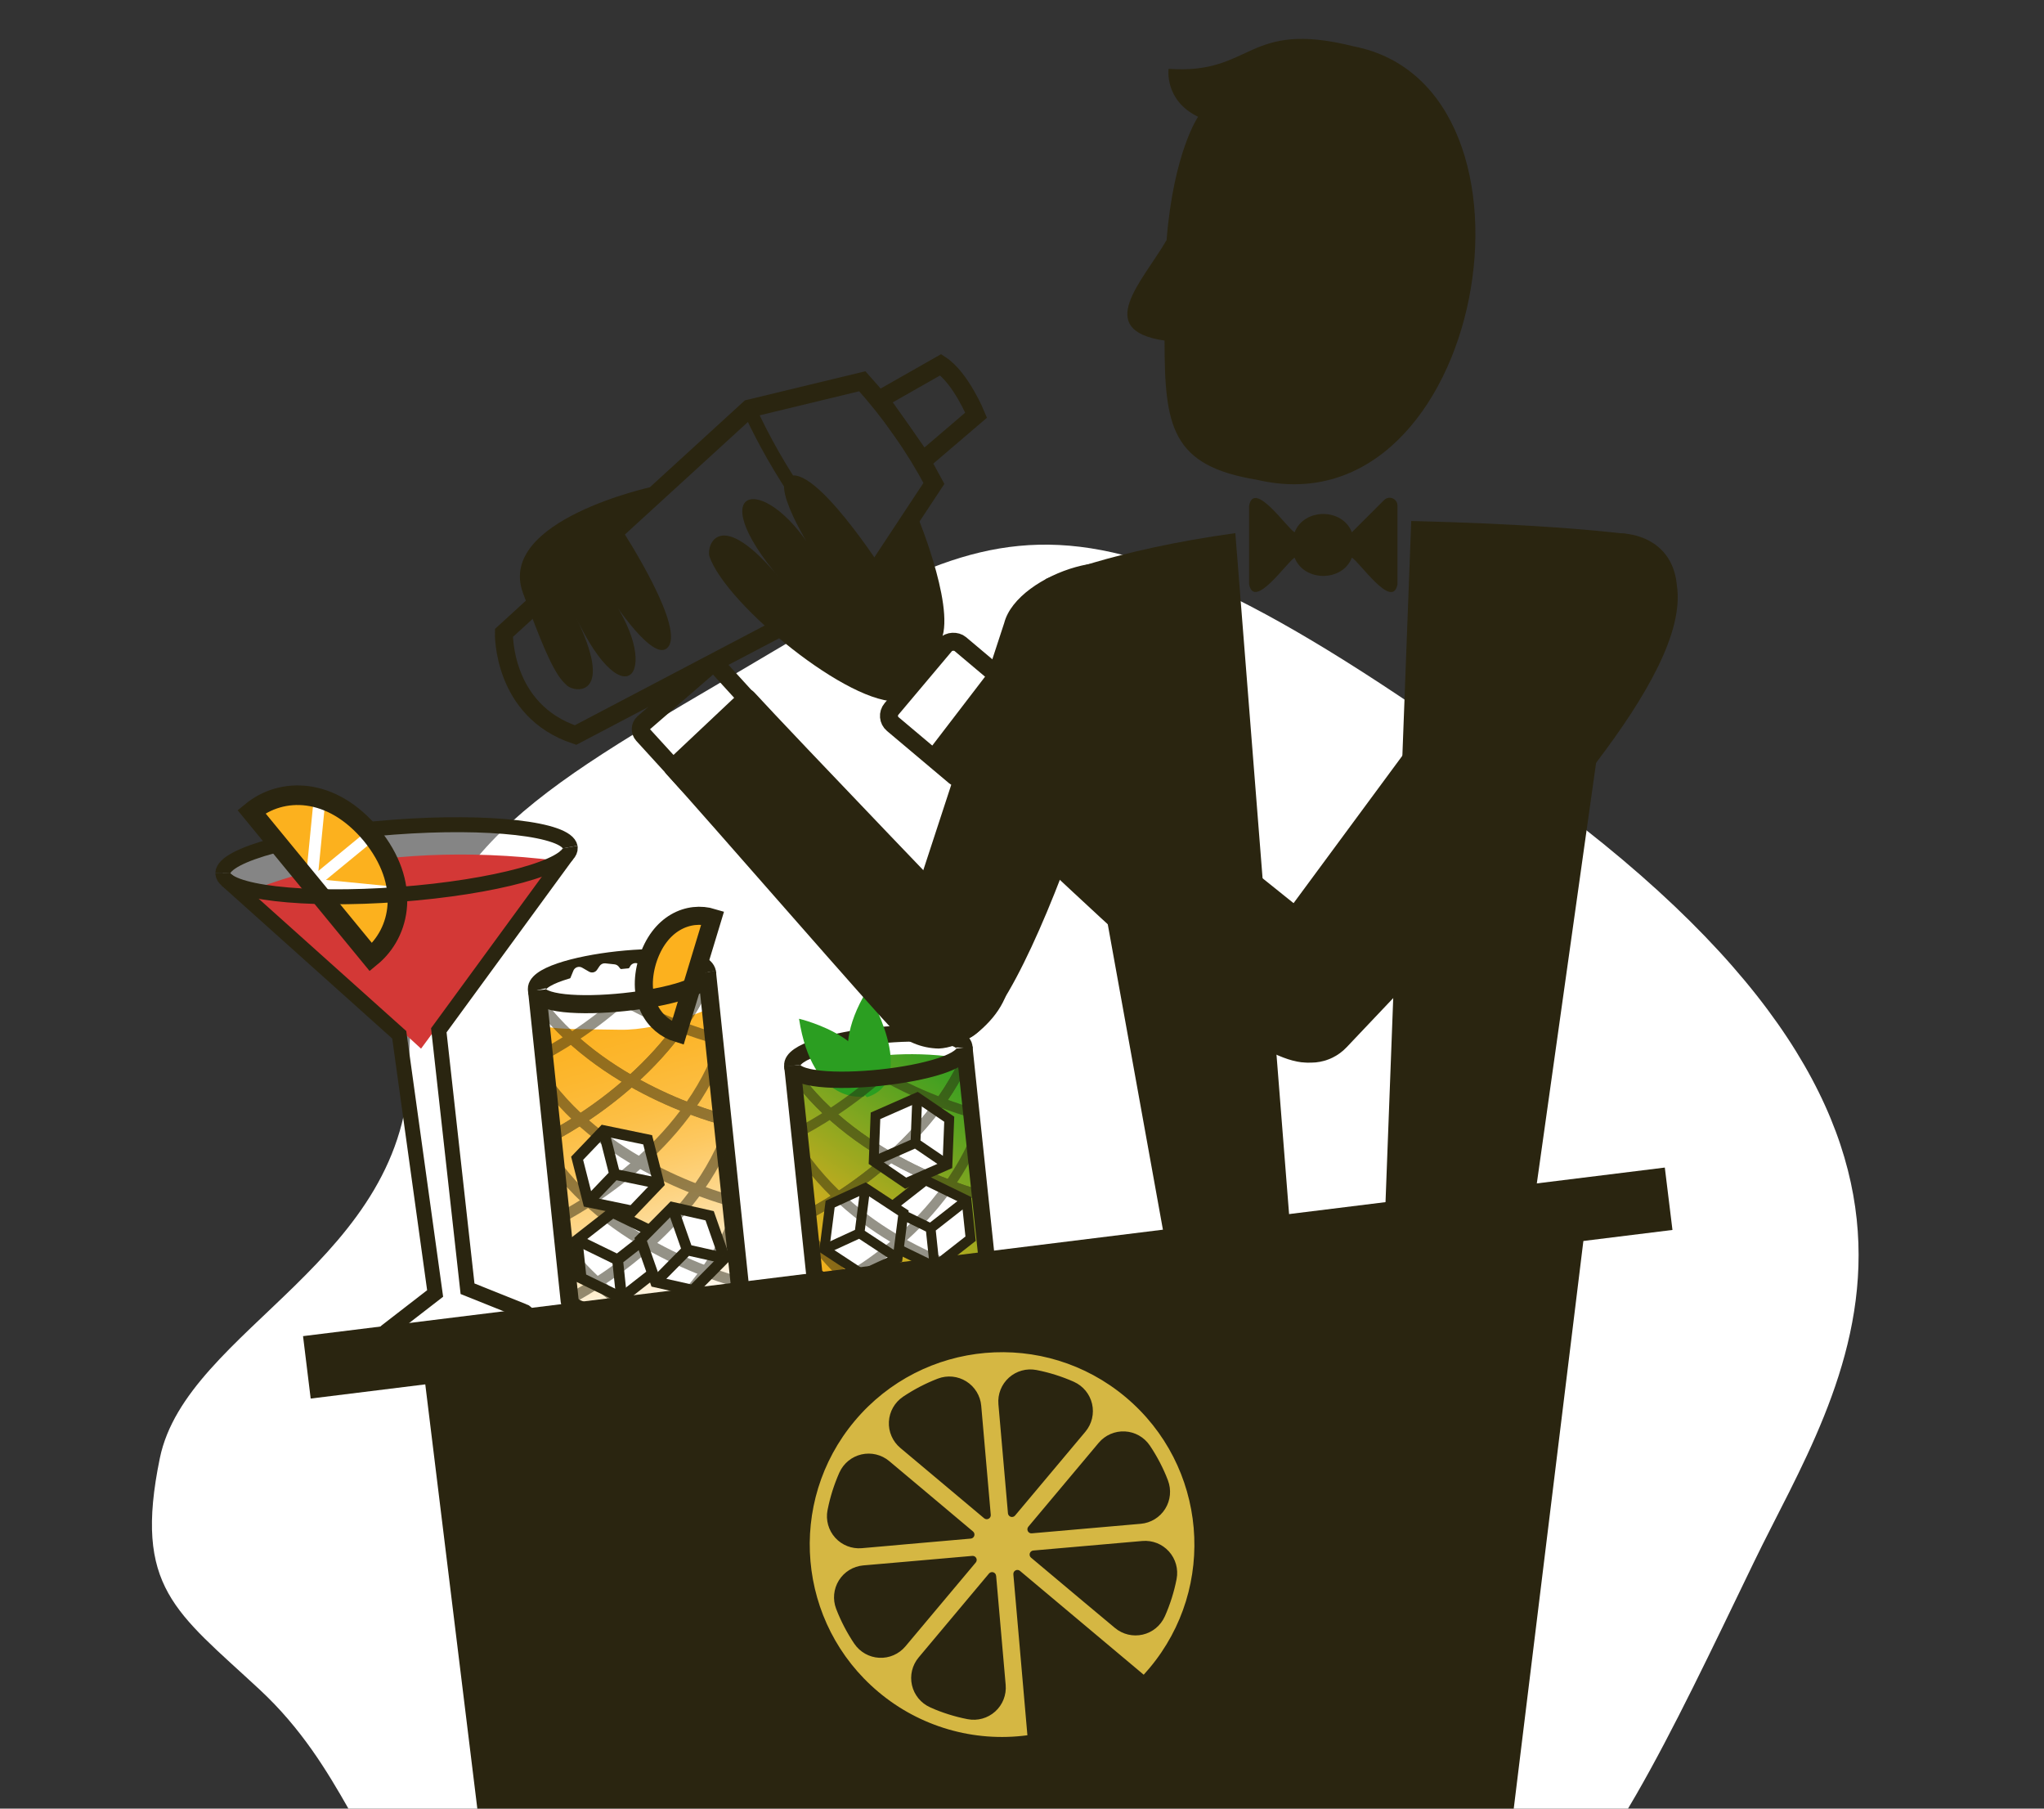 <svg id="e7rRTQcLMmO1" xmlns="http://www.w3.org/2000/svg" xmlns:xlink="http://www.w3.org/1999/xlink" viewBox="0 0 1300 1150" shape-rendering="geometricPrecision" text-rendering="geometricPrecision"><rect x="0" y="0" width="1300" height="1150" fill="#333333" stroke="none"/><defs><linearGradient id="e7rRTQcLMmO28-fill" x1="91.24" y1="305.01" x2="49.79" y2="69.95" spreadMethod="pad" gradientUnits="userSpaceOnUse"><stop id="e7rRTQcLMmO28-fill-0" offset="0%" stop-color="rgb(255,255,255)"/><stop id="e7rRTQcLMmO28-fill-1" offset="5%" stop-color="rgb(255,247,233)"/><stop id="e7rRTQcLMmO28-fill-2" offset="19%" stop-color="rgb(254,229,180)"/><stop id="e7rRTQcLMmO28-fill-3" offset="33%" stop-color="rgb(253,213,134)"/><stop id="e7rRTQcLMmO28-fill-4" offset="47%" stop-color="rgb(253,200,96)"/><stop id="e7rRTQcLMmO28-fill-5" offset="60%" stop-color="rgb(252,190,67)"/><stop id="e7rRTQcLMmO28-fill-6" offset="74%" stop-color="rgb(252,183,47)"/><stop id="e7rRTQcLMmO28-fill-7" offset="87%" stop-color="rgb(252,178,34)"/><stop id="e7rRTQcLMmO28-fill-8" offset="100%" stop-color="rgb(252,177,30)"/></linearGradient><linearGradient id="e7rRTQcLMmO79-fill" x1="141.61" y1="120.47" x2="8.2" y2="279.46" spreadMethod="pad" gradientUnits="userSpaceOnUse"><stop id="e7rRTQcLMmO79-fill-0" offset="0%" stop-color="rgb(43,158,33)"/><stop id="e7rRTQcLMmO79-fill-1" offset="100%" stop-color="rgb(252,177,30)"/></linearGradient></defs><g id="e7rRTQcLMmO2" transform="matrix(1.193 0 0 1.193 -123.276 -17.96)"><path id="e7rRTQcLMmO3" d="M177.32,173.38C134.22,198.65,108.6,213.73,108.6,257.62C108.6,301.51,59.11,316.62,53.17,345.41C47.23,374.2,56.72,379.55,75.34,396.85C93.96,414.15,98,434.53,110.81,446.06C123.62,457.59,171.81,479.32,241.07,473.55C310.33,467.78,338.27,463.35,356.01,451.38C373.75,439.41,388.37,407.93,407.44,368.47C426.51,329.01,466,275.8,360,198.21C254,120.62,241.61,135.69,177.32,173.38Z" transform="matrix(2.399 0 0 2.399 61.007 -36.486)" fill="rgb(255,255,255)" stroke="none" stroke-width="1"/><g id="e7rRTQcLMmO4" transform="matrix(2.399 0 0 2.399 60.923 -36.348)"><g id="e7rRTQcLMmO5" clip-path="url(#e7rRTQcLMmO157)"><g id="e7rRTQcLMmO6"><g id="e7rRTQcLMmO7"><g id="e7rRTQcLMmO8"><g id="e7rRTQcLMmO9" display="none"><g id="e7rRTQcLMmO10"><path id="e7rRTQcLMmO11" d="M143.84,280.55C143.84,280.55,164.84,269.9,172.61,250.55" fill="none" stroke="rgb(42,37,16)" stroke-width="3" stroke-miterlimit="10"/><path id="e7rRTQcLMmO12" d="M145.69,295.62C145.69,295.62,166.69,284.97,174.46,265.62" fill="none" stroke="rgb(42,37,16)" stroke-width="3" stroke-miterlimit="10"/><path id="e7rRTQcLMmO13" d="M147.54,310.69C147.54,310.69,168.54,300.04,176.31,280.69" fill="none" stroke="rgb(42,37,16)" stroke-width="3" stroke-miterlimit="10"/><path id="e7rRTQcLMmO14" d="M166.48,312.93C171.468,308.041,175.437,302.212,178.16,295.78" fill="none" stroke="rgb(42,37,16)" stroke-width="3" stroke-miterlimit="10"/><path id="e7rRTQcLMmO15" d="M142,265.48C146.976,262.77,151.62,259.491,155.84,255.71" fill="none" stroke="rgb(42,37,16)" stroke-width="3" stroke-miterlimit="10"/><path id="e7rRTQcLMmO16" d="M143.84,280.55C143.84,280.55,164.84,269.9,172.61,250.55" fill="none" stroke="rgb(42,37,16)" stroke-width="3" stroke-miterlimit="10"/><path id="e7rRTQcLMmO17" d="M175.81,276.63C175.81,276.63,152.88,271.36,140.64,254.48" fill="none" stroke="rgb(42,37,16)" stroke-width="3" stroke-miterlimit="10"/><path id="e7rRTQcLMmO18" d="M177.66,291.7C177.66,291.7,154.73,286.44,142.49,269.55" fill="none" stroke="rgb(42,37,16)" stroke-width="3" stroke-miterlimit="10"/><path id="e7rRTQcLMmO19" d="M179.51,306.77C179.51,306.77,156.58,301.51,144.34,284.63" fill="none" stroke="rgb(42,37,16)" stroke-width="3" stroke-miterlimit="10"/><path id="e7rRTQcLMmO20" d="M161.68,313.52C155.652,309.985,150.387,305.287,146.19,299.7" fill="none" stroke="rgb(42,37,16)" stroke-width="3" stroke-miterlimit="10"/><path id="e7rRTQcLMmO21" d="M174,261.55C168.521,260.127,163.226,258.073,158.22,255.43" fill="none" stroke="rgb(42,37,16)" stroke-width="3" stroke-miterlimit="10"/><path id="e7rRTQcLMmO22" d="M175.81,276.63C175.81,276.63,152.88,271.36,140.64,254.48" fill="none" stroke="rgb(42,37,16)" stroke-width="3" stroke-miterlimit="10"/></g><path id="e7rRTQcLMmO23" d="M172.48,249.48L179.53,306.92C179.8,309.11,172.98,311.75,164.31,312.82C155.64,313.89,148.38,312.97,148.11,310.82L141.06,253.38" fill="rgb(255,255,255)" fill-opacity="0.4" stroke="rgb(42,37,16)" stroke-width="5" stroke-miterlimit="10"/><path id="e7rRTQcLMmO24" d="M172.48,249.48C173.71,254.48,141.08,258.48,141.06,253.34C139.83,248.32,172.46,244.31,172.48,249.48Z" fill="rgb(255,255,255)" fill-opacity="0.4" stroke="rgb(42,37,16)" stroke-width="5" stroke-miterlimit="10"/></g><g id="e7rRTQcLMmO25" transform="matrix(0.314 -0.033 0.033 0.314 131.364 219.666)"><g id="e7rRTQcLMmO26"><g id="e7rRTQcLMmO27"><path id="e7rRTQcLMmO28" d="M10.39,78.24L10.39,293.78C10.39,293.78,76,320.51,129.47,293.78L129.47,74.55C129.47,74.55,79.41,58.8,10.39,78.24Z" fill="url(#e7rRTQcLMmO28-fill)" stroke="none" stroke-width="1"/><g id="e7rRTQcLMmO29"><polygon id="e7rRTQcLMmO30" points="20.27,248.18 47.17,231.38 74.06,248.18 74.06,275.08 47.17,291.88 20.27,275.08 20.27,248.18" fill="rgb(255,255,255)" stroke="rgb(42,37,16)" stroke-width="7.63" stroke-miterlimit="10"/><polyline id="e7rRTQcLMmO31" points="74.06,248.18 47.17,264.99 47.17,291.88 47.17,264.99 20.27,248.18" fill="none" stroke="rgb(42,37,16)" stroke-width="7.63" stroke-miterlimit="10"/></g><g id="e7rRTQcLMmO32"><polygon id="e7rRTQcLMmO33" points="46.84,173.56 77.05,183.21 81.62,214.59 61.1,231.98 30.89,222.33 26.32,190.95 46.84,173.56" fill="rgb(255,255,255)" stroke="rgb(42,37,16)" stroke-width="7.63" stroke-miterlimit="10"/><polyline id="e7rRTQcLMmO34" points="81.62,214.59 51.41,204.94 30.89,222.33 51.41,204.94 46.84,173.56" fill="none" stroke="rgb(42,37,16)" stroke-width="7.63" stroke-miterlimit="10"/></g><g id="e7rRTQcLMmO35"><polygon id="e7rRTQcLMmO36" points="72.16,283.28 64.84,252.42 89.37,232.32 114.85,240.93 122.16,271.78 97.63,291.88 72.16,283.28" fill="rgb(255,255,255)" stroke="rgb(42,37,16)" stroke-width="7.63" stroke-miterlimit="10"/><polyline id="e7rRTQcLMmO37" points="89.37,232.32 96.68,263.18 122.16,271.78 96.68,263.18 72.16,283.27" fill="none" stroke="rgb(42,37,16)" stroke-width="7.63" stroke-miterlimit="10"/></g><path id="e7rRTQcLMmO38" d="M130.89,70.44C129.47,49.85,8.3,50.93,10.62,70.44L10.62,70.44" fill="none" stroke="rgb(42,37,16)" stroke-width="12.72" stroke-miterlimit="10"/><path id="e7rRTQcLMmO39" d="M14.26,87.21L15.82,79.82C16.07,77.908,17.378,76.302,19.2,75.67L28.85,72.67C30.046,72.281,31.041,71.437,31.62,70.32L37.37,59.63C37.909,58.465,38.935,57.598,40.174,57.262C41.413,56.927,42.737,57.156,43.79,57.89L48.42,61.26C50.279,62.595,52.862,62.209,54.25,60.39L56.09,58.18C57.095,56.9,58.732,56.29,60.33,56.6L66.81,58C68.12,58.303,69.222,59.181,69.81,60.39L69.81,60.39C70.482,61.836,71.901,62.788,73.494,62.862C75.086,62.935,76.588,62.118,77.39,60.74L77.39,60.74C78.473,58.948,80.675,58.176,82.64,58.9L93.23,63.11C94.053,63.457,94.75,64.047,95.23,64.8L96.14,66.17C97.303,68.041,99.717,68.688,101.66,67.65L102.78,67.06C103.881,66.482,105.179,66.416,106.333,66.877C107.487,67.339,108.381,68.283,108.78,69.46L109,70C109.519,71.392,110.689,72.439,112.13,72.8L118.86,74.34C119.881,74.564,120.785,75.154,121.4,76L129.93,87.57C131.39,89.57,132.56,93.57,130.93,95.44C130.93,95.44,95.59,107.84,65.59,104.14C40.3,101,22.16,99.41,15.43,96.74C13.4,95.94,13.89,89.6,14.26,87.21Z" fill="rgb(255,255,255)" stroke="none" stroke-width="1"/><g id="e7rRTQcLMmO40"><path id="e7rRTQcLMmO41" d="M105.91,110.82C89.78,104,79.14,84.16,90,58.05C101.13,32.05,122.77,25.81,138.91,32.63Z" fill="rgb(252,177,30)" stroke="none" stroke-width="1"/><path id="e7rRTQcLMmO42" d="M105.91,110.82C89.78,104,79.14,84.16,90,58.05C101.13,32.05,122.77,25.81,138.91,32.63Z" fill="none" stroke="rgb(42,37,16)" stroke-width="12.72" stroke-miterlimit="10"/></g><path id="e7rRTQcLMmO43" d="M130.89,70.44L130.89,290.34C130.89,298.73,103.97,305.52,70.76,305.52C37.55,305.52,10.62,298.73,10.62,290.34L10.62,70.44" fill="none" stroke="rgb(42,37,16)" stroke-width="12.72" stroke-miterlimit="10"/><path id="e7rRTQcLMmO44" d="M10.62,70.44C8.3,90,133.21,90,130.89,70.44" fill="none" stroke="rgb(42,37,16)" stroke-width="12.72" stroke-miterlimit="10"/><g id="e7rRTQcLMmO45" opacity="0.5"><path id="e7rRTQcLMmO46" d="M8.51,174.35C8.51,174.35,92.56,143.89,130.89,74.55" fill="none" stroke="rgb(42,37,16)" stroke-width="7.63" stroke-miterlimit="10"/><path id="e7rRTQcLMmO47" d="M8.51,232.05C8.51,232.05,92.56,201.6,130.89,132.26" fill="none" stroke="rgb(42,37,16)" stroke-width="7.63" stroke-miterlimit="10"/><path id="e7rRTQcLMmO48" d="M8.51,289.76C8.51,289.76,92.56,259.3,130.89,190" fill="none" stroke="rgb(42,37,16)" stroke-width="7.63" stroke-miterlimit="10"/><path id="e7rRTQcLMmO49" d="M78.89,307C98.11,291.84,117.35,272.2,130.89,247.71" fill="none" stroke="rgb(42,37,16)" stroke-width="7.63" stroke-miterlimit="10"/><path id="e7rRTQcLMmO50" d="M8.51,116.65C8.51,116.65,35.11,107,65.2,86.23" fill="none" stroke="rgb(42,37,16)" stroke-width="7.63" stroke-miterlimit="10"/><path id="e7rRTQcLMmO51" d="M8.51,174.35C8.51,174.35,92.56,143.89,130.89,74.55" fill="none" stroke="rgb(42,37,16)" stroke-width="7.63" stroke-miterlimit="10"/><path id="e7rRTQcLMmO52" d="M130.89,174.35C130.89,174.35,46.89,143.89,8.51,74.55" fill="none" stroke="rgb(42,37,16)" stroke-width="7.63" stroke-miterlimit="10"/><path id="e7rRTQcLMmO53" d="M130.89,232.05C130.89,232.05,46.89,201.6,8.51,132.26" fill="none" stroke="rgb(42,37,16)" stroke-width="7.63" stroke-miterlimit="10"/><path id="e7rRTQcLMmO54" d="M130.89,289.76C130.89,289.76,46.84,259.3,8.51,190" fill="none" stroke="rgb(42,37,16)" stroke-width="7.63" stroke-miterlimit="10"/><path id="e7rRTQcLMmO55" d="M60.52,307C41.29,291.84,22.05,272.2,8.52,247.71" fill="none" stroke="rgb(42,37,16)" stroke-width="7.63" stroke-miterlimit="10"/><path id="e7rRTQcLMmO56" d="M130.89,116.65C130.89,116.65,104.3,107,74.21,86.23" fill="none" stroke="rgb(42,37,16)" stroke-width="7.63" stroke-miterlimit="10"/><path id="e7rRTQcLMmO57" d="M130.89,174.35C130.89,174.35,46.89,143.89,8.51,74.55" fill="none" stroke="rgb(42,37,16)" stroke-width="7.63" stroke-miterlimit="10"/></g><path id="e7rRTQcLMmO58" d="M40.54,19.73C40.93,46,-0.38,46,0,19.72C-0.38,-6.57,40.93,-6.58,40.54,19.73Z" fill="rgb(255,255,255)" stroke="none" stroke-width="1"/></g></g></g></g><g id="e7rRTQcLMmO59"><g id="e7rRTQcLMmO60" display="none"><g id="e7rRTQcLMmO61"><path id="e7rRTQcLMmO62" d="M196.21,272.77C196.21,272.77,217.21,262.12,224.98,242.77" fill="none" stroke="rgb(42,37,16)" stroke-width="3" stroke-miterlimit="10"/><path id="e7rRTQcLMmO63" d="M198.06,287.85C198.06,287.85,219.06,277.2,226.83,257.85" fill="none" stroke="rgb(42,37,16)" stroke-width="3" stroke-miterlimit="10"/><path id="e7rRTQcLMmO64" d="M199.91,302.92C199.91,302.92,220.91,292.27,228.68,272.92" fill="none" stroke="rgb(42,37,16)" stroke-width="3" stroke-miterlimit="10"/><path id="e7rRTQcLMmO65" d="M218.85,305.16C223.838,300.267,227.807,294.435,230.53,288" fill="none" stroke="rgb(42,37,16)" stroke-width="3" stroke-miterlimit="10"/><path id="e7rRTQcLMmO66" d="M194.36,257.7C199.332,254.993,203.973,251.717,208.19,247.94" fill="none" stroke="rgb(42,37,16)" stroke-width="3" stroke-miterlimit="10"/><path id="e7rRTQcLMmO67" d="M196.21,272.77C196.21,272.77,217.21,262.12,224.98,242.77" fill="none" stroke="rgb(42,37,16)" stroke-width="3" stroke-miterlimit="10"/><path id="e7rRTQcLMmO68" d="M228.18,268.85C228.18,268.85,205.25,263.59,193.01,246.71" fill="none" stroke="rgb(42,37,16)" stroke-width="3" stroke-miterlimit="10"/><path id="e7rRTQcLMmO69" d="M230,283.92C230,283.92,207.07,278.66,194.83,261.78" fill="none" stroke="rgb(42,37,16)" stroke-width="3" stroke-miterlimit="10"/><path id="e7rRTQcLMmO70" d="M231.88,299C231.88,299,208.95,293.74,196.71,276.85" fill="none" stroke="rgb(42,37,16)" stroke-width="3" stroke-miterlimit="10"/><path id="e7rRTQcLMmO71" d="M214.05,305.75C208.024,302.212,202.76,297.515,198.56,291.93" fill="none" stroke="rgb(42,37,16)" stroke-width="3" stroke-miterlimit="10"/><path id="e7rRTQcLMmO72" d="M226.33,253.78C220.851,252.352,215.556,250.295,210.55,247.65" fill="none" stroke="rgb(42,37,16)" stroke-width="3" stroke-miterlimit="10"/><path id="e7rRTQcLMmO73" d="M228.18,268.85C228.18,268.85,205.25,263.59,193.01,246.71" fill="none" stroke="rgb(42,37,16)" stroke-width="3" stroke-miterlimit="10"/></g><path id="e7rRTQcLMmO74" d="M224.85,241.71L231.9,299.15C232.17,301.34,225.35,303.98,216.68,305.04C208.01,306.1,200.75,305.2,200.48,303.04L193.48,245.6" fill="rgb(255,255,255)" fill-opacity="0.4" stroke="rgb(42,37,16)" stroke-width="5" stroke-miterlimit="10"/><path id="e7rRTQcLMmO75" d="M224.85,241.71C226.08,246.71,193.45,250.71,193.43,245.57C192.2,240.54,224.83,236.54,224.85,241.71Z" fill="rgb(255,255,255)" fill-opacity="0.4" stroke="rgb(42,37,16)" stroke-width="5" stroke-miterlimit="10"/></g><g id="e7rRTQcLMmO76" transform="matrix(0.284 -0.03 0.03 0.284 188.595 226.766)"><g id="e7rRTQcLMmO77"><g id="e7rRTQcLMmO78"><path id="e7rRTQcLMmO79" d="M141.28,120.22L141.28,279.31C141.28,279.31,67.84,309.24,8,279.31L8,121.19C8,121.19,64,98.46,141.28,120.22Z" fill="url(#e7rRTQcLMmO79-fill)" stroke="none" stroke-width="1"/><g id="e7rRTQcLMmO80"><polygon id="e7rRTQcLMmO81" points="130.22,229.62 100.12,210.81 70.01,229.62 70.01,259.73 100.12,278.54 130.22,259.73 130.22,229.62" fill="rgb(255,255,255)" stroke="rgb(42,37,16)" stroke-width="7.63" stroke-miterlimit="10"/><polyline id="e7rRTQcLMmO82" points="70.01,229.62 100.12,248.44 100.12,278.54 100.12,248.44 130.22,229.62" fill="none" stroke="rgb(42,37,16)" stroke-width="7.63" stroke-miterlimit="10"/></g><g id="e7rRTQcLMmO83"><polygon id="e7rRTQcLMmO84" points="100.48,146.09 66.67,156.89 61.55,192.02 84.52,211.49 118.33,200.68 123.45,165.55 100.48,146.09" fill="rgb(255,255,255)" stroke="rgb(42,37,16)" stroke-width="7.63" stroke-miterlimit="10"/><polyline id="e7rRTQcLMmO85" points="61.55,192.02 95.37,181.22 118.33,200.68 95.37,181.22 100.48,146.09" fill="none" stroke="rgb(42,37,16)" stroke-width="7.63" stroke-miterlimit="10"/></g><g id="e7rRTQcLMmO86"><polygon id="e7rRTQcLMmO87" points="72.14,268.9 80.33,234.36 52.88,211.86 24.35,221.5 16.17,256.04 43.62,278.54 72.14,268.9" fill="rgb(255,255,255)" stroke="rgb(42,37,16)" stroke-width="7.63" stroke-miterlimit="10"/><polyline id="e7rRTQcLMmO88" points="52.88,211.86 44.69,246.4 16.17,256.04 44.69,246.4 72.14,268.9" fill="none" stroke="rgb(42,37,16)" stroke-width="7.63" stroke-miterlimit="10"/></g><path id="e7rRTQcLMmO89" d="M6.39,111.39C6.39,89.28,143.62,89.55,141.03,111.39L141.03,111.39" fill="none" stroke="rgb(42,37,16)" stroke-width="12.72" stroke-miterlimit="10"/><g id="e7rRTQcLMmO90"><path id="e7rRTQcLMmO91" d="M59.53,141C59.53,141,18.81,144.28,15.42,75.55C15.42,75.56,84.52,99.64,59.53,141Z" fill="rgb(43,158,33)" stroke="none" stroke-width="1"/><path id="e7rRTQcLMmO92" d="M61.61,141.81C61.61,141.81,30.82,110.71,70.29,59.33C70.29,59.33,104.48,133.06,61.61,141.81Z" fill="rgb(43,158,33)" stroke="none" stroke-width="1"/></g><g id="e7rRTQcLMmO93" opacity="0.5"><path id="e7rRTQcLMmO94" d="M143.39,227.7C143.39,227.7,49.3,193.61,6.39,116" fill="none" stroke="rgb(42,37,16)" stroke-width="7.63" stroke-miterlimit="10"/><path id="e7rRTQcLMmO95" d="M132.33,287.72C132.33,287.72,49.3,258.2,6.39,180.58" fill="none" stroke="rgb(42,37,16)" stroke-width="7.63" stroke-miterlimit="10"/><path id="e7rRTQcLMmO96" d="M35,284.31C23.922,272.467,14.316,259.328,6.39,245.18" fill="none" stroke="rgb(42,37,16)" stroke-width="7.63" stroke-miterlimit="10"/><path id="e7rRTQcLMmO97" d="M143.39,163.11C143.39,163.11,113.62,152.32,79.93,129.11" fill="none" stroke="rgb(42,37,16)" stroke-width="7.63" stroke-miterlimit="10"/><path id="e7rRTQcLMmO98" d="M143.39,227.7C143.39,227.7,49.3,193.61,6.39,116" fill="none" stroke="rgb(42,37,16)" stroke-width="7.63" stroke-miterlimit="10"/><path id="e7rRTQcLMmO99" d="M6.39,227.7C6.39,227.7,100.48,193.61,143.39,115.99" fill="none" stroke="rgb(42,37,16)" stroke-width="7.63" stroke-miterlimit="10"/><path id="e7rRTQcLMmO100" d="M17.41,285.77C17.41,285.77,100.48,258.2,143.41,180.58" fill="none" stroke="rgb(42,37,16)" stroke-width="7.63" stroke-miterlimit="10"/><path id="e7rRTQcLMmO101" d="M6.39,163.11C6.39,163.11,36.16,152.32,69.85,129.11" fill="none" stroke="rgb(42,37,16)" stroke-width="7.63" stroke-miterlimit="10"/><path id="e7rRTQcLMmO102" d="M6.39,227.7C6.39,227.7,100.48,193.61,143.39,115.99" fill="none" stroke="rgb(42,37,16)" stroke-width="7.63" stroke-miterlimit="10"/></g><path id="e7rRTQcLMmO103" d="M6.39,111.39L6.39,272.92C6.39,282.3,36.53,289.92,73.71,289.92C110.89,289.92,141.03,282.31,141.03,272.92L141.03,111.39" fill="none" stroke="rgb(42,37,16)" stroke-width="12.72" stroke-miterlimit="10"/><path id="e7rRTQcLMmO104" d="M141,111.39C143.59,133.23,3.77,133.23,6.36,111.39" fill="none" stroke="rgb(42,37,16)" stroke-width="12.72" stroke-miterlimit="10"/><path id="e7rRTQcLMmO105" d="M98,22.08C97.57,51.52,143.81,51.52,143.38,22.08C143.82,-7.36,97.57,-7.36,98,22.08Z" fill="rgb(255,255,255)" stroke="none" stroke-width="1"/></g></g></g></g><g id="e7rRTQcLMmO106"><g id="e7rRTQcLMmO107" transform="matrix(0.34 -0.038 0.038 0.34 61.898 183.106)"><path id="e7rRTQcLMmO108" d="M231,104.23C231.44,92.16,181.19,80.51,118.75,78.23C56.31,75.95,5.3,83.87,4.86,95.94C4.908,97.601,5.63,99.172,6.86,100.29L6.86,100.29L107.13,212.61L111.63,382.15L77.31,403.06C76.681,403.337,76.282,403.968,76.302,404.655C76.321,405.343,76.756,405.95,77.4,406.19C88.99,410.41,125.79,421.19,167.5,406.05C168.769,405.582,169.611,404.372,169.611,403.02C169.611,401.668,168.769,400.458,167.5,399.99L132.89,381.43L132.99,212.56L228.2,108.84L228.2,108.84C229.92,107.38,230.91,105.85,231,104.23Z" opacity="0.4" fill="rgb(255,255,255)" stroke="none" stroke-width="1"/><path id="e7rRTQcLMmO109" d="M21,109.38L120.2,223.13L222.9,111.93C99,81.89,21,109.38,21,109.38Z" fill="rgb(211,56,54)" stroke="none" stroke-width="1"/><path id="e7rRTQcLMmO110" d="M6.86,100.29L107.13,212.61L111.63,382.15L77.31,403.06C76.681,403.337,76.282,403.968,76.302,404.655C76.321,405.343,76.756,405.95,77.4,406.19C88.99,410.41,125.79,421.19,167.5,406.05C168.769,405.582,169.611,404.372,169.611,403.02C169.611,401.668,168.769,400.458,167.5,399.99L132.89,381.43L132.99,212.56L228.2,108.84" fill="none" stroke="rgb(42,37,16)" stroke-width="9.71" stroke-miterlimit="10"/><path id="e7rRTQcLMmO111" d="M231,103.77C230.16,91.86,180.39,80.48,118.76,78.22C57.13,75.96,6.62,83.67,4.91,95.48" fill="none" stroke="rgb(42,37,16)" stroke-width="9.71" stroke-miterlimit="10"/><g id="e7rRTQcLMmO112"><path id="e7rRTQcLMmO113" d="M94.45,160.48C115.61,146.73,125.67,115.89,103.63,81.6C81.25,47.53,49,44.19,27.82,57.94Z" fill="rgb(252,177,30)" stroke="none" stroke-width="1"/><line id="e7rRTQcLMmO114" x1="103.62" y1="81.6" x2="61.14" y2="109.21" fill="none" stroke="rgb(255,255,255)" stroke-width="7.63" stroke-miterlimit="10"/><line id="e7rRTQcLMmO115" x1="110.7" y1="119.73" x2="61.14" y2="109.21" fill="none" stroke="rgb(255,255,255)" stroke-width="7.63" stroke-miterlimit="10"/><line id="e7rRTQcLMmO116" x1="61.14" y1="109.21" x2="71.66" y2="59.64" fill="none" stroke="rgb(255,255,255)" stroke-width="7.63" stroke-miterlimit="10"/><path id="e7rRTQcLMmO117" d="M94.45,160.48C115.61,146.73,125.67,115.89,103.63,81.6C81.25,47.53,49,44.19,27.82,57.94Z" fill="none" stroke="rgb(42,37,16)" stroke-width="12.72" stroke-miterlimit="10"/></g><path id="e7rRTQcLMmO118" d="M4.91,95.48C4.895,95.633,4.895,95.787,4.91,95.94C4.42,108,54.67,119.66,117.11,122C179.55,124.34,230.53,116.3,231,104.23C231.01,104.077,231.01,103.923,231,103.77" fill="none" stroke="rgb(42,37,16)" stroke-width="9.71" stroke-miterlimit="10"/></g></g><g id="e7rRTQcLMmO119"><g id="e7rRTQcLMmO120" transform="matrix(1 0 0 1 -0.077 -0.155)"><path id="e7rRTQcLMmO121" d="M271.35,152C270.18,140.84,243.83,148.68,240.91,160C240.91,160,213.33,244.24,213.33,244.24C211.77,249.02,225.74,252.6,231.15,252.75C245.31,253,272.61,164,271.35,152Z" fill="rgb(42,37,16)" stroke="none" stroke-width="1"/><g id="e7rRTQcLMmO122" transform="matrix(1 0 0 1 0.066 0.534)"><g id="e7rRTQcLMmO123"><path id="e7rRTQcLMmO124" d="M226.3,254C235.76,253.6,247.86,239.35,238.95,231.15C238.95,231.15,193.72,184.06,185.28,174.84C184.903,174.419,184.372,174.168,183.807,174.144C183.243,174.119,182.692,174.323,182.28,174.71L165.87,190.17C165.06,190.917,165.007,192.177,165.75,192.99C173.83,201.77,213.98,248.05,216.05,249.71C218.792,252.399,222.46,253.935,226.3,254Z" fill="rgb(42,37,16)" stroke="none" stroke-width="1"/><path id="e7rRTQcLMmO125" d="M187.23,182.85L173,195.18C172.246,195.866,171.078,195.813,170.39,195.06L160.56,184.29C159.879,183.534,159.933,182.371,160.68,181.68L174.9,169.35C175.658,168.663,176.828,168.716,177.52,169.47L187.34,180.24C187.673,180.6,187.849,181.078,187.829,181.568C187.808,182.058,187.592,182.519,187.23,182.85Z" fill="none" stroke="rgb(42,37,16)" stroke-width="4" stroke-miterlimit="10"/></g><g id="e7rRTQcLMmO126"><g id="e7rRTQcLMmO127"><path id="e7rRTQcLMmO128" style="mix-blend-mode:multiply" d="M278.204,296.926Q222.334,387.889,251.13,506.572Q251.449,507.885,290.025,506.572Q274.945,411.158,290.025,340.197Q290.323,338.792,278.204,296.926Z" transform="matrix(0 0 0 0 218.298 116.562)" fill="rgb(211,56,54)" stroke="none" stroke-width="2.6"/><g id="e7rRTQcLMmO129"><path id="e7rRTQcLMmO130" d="M211,150L225.23,128.44C220.881,120.248,215.534,112.626,209.31,105.75L184.19,111.82L129.67,161.67C129.67,161.67,129.22,178.91,145.59,184.35Z" fill="none" stroke="rgb(42,37,16)" stroke-width="4" stroke-miterlimit="10"/><path id="e7rRTQcLMmO131" d="M184.18,111.82C184.18,111.82,193.47,133.82,211.51,150.75" fill="none" stroke="rgb(42,37,16)" stroke-width="3" stroke-miterlimit="10"/></g><path id="e7rRTQcLMmO132" d="M222.76,123.41L213.19,109.78L226.74,102.08C231.2,104.99,234.61,113.28,234.61,113.28Z" fill="none" stroke="rgb(42,37,16)" stroke-width="4" stroke-miterlimit="10"/></g><path id="e7rRTQcLMmO133" d="M162.65,129.18C162.65,129.18,128.03,136.62,133.89,152.75C139.75,168.88,141.68,171.57,143.74,173.39C145.46,174.92,154.56,176.08,145.43,157.66C156.91,182.26,165.43,169.39,152.3,152.18C152.3,152.18,162.05,167.75,165.74,165.18C170.86,161.59,155.82,138.65,155.82,138.65L159.28,135Z" fill="rgb(42,37,16)" stroke="none" stroke-width="1"/><path id="e7rRTQcLMmO134" d="M217.58,176.83C206.67,178.01,179.05,155.43,175.35,144.68C174.62,142.36,177.45,133.06,191.27,149.88C172.5,128.11,188.61,125.5,199.55,145.62C199.55,145.62,188.75,129.45,192.84,127C198.53,123.61,214.15,148.11,214.15,148.11L221.67,136C221.67,136,231.01,158.58,226.15,164.37Z" fill="rgb(42,37,16)" stroke="none" stroke-width="1"/></g></g></g><g id="e7rRTQcLMmO135"><g id="e7rRTQcLMmO136"><path id="e7rRTQcLMmO137" d="M292.2,139.87C264.64,143.66,250,150.1,250,150.1L278.26,306.54L305.11,303.4Z" fill="rgb(42,37,16)" stroke="none" stroke-width="1"/><path id="e7rRTQcLMmO138" d="M331.29,137.17L325.1,301.07L317.1,302.01L357.27,298.01L379.53,140.11C359.4,137.61,329.43,137.18,331.29,137.17Z" fill="rgb(42,37,16)" stroke="none" stroke-width="1"/></g><line id="e7rRTQcLMmO139" display="none" x1="311.75" y1="137.88" x2="314.75" y2="302.28" fill="none" stroke="rgb(42,37,16)" stroke-width="3" stroke-miterlimit="10"/><g id="e7rRTQcLMmO140" display="none"><path id="e7rRTQcLMmO141" d="M323.65,181.35C323.65,184.59,318.65,184.59,318.65,181.35C318.65,178.11,323.69,178.1,323.65,181.35Z" fill="rgb(42,37,16)" stroke="none" stroke-width="1"/><path id="e7rRTQcLMmO142" d="M323.65,220.08C323.65,223.32,318.65,223.32,318.65,220.08C318.65,216.84,323.69,216.84,323.65,220.08Z" fill="rgb(42,37,16)" stroke="none" stroke-width="1"/><path id="e7rRTQcLMmO143" d="M323.65,258.81C323.65,262.06,318.65,262.06,318.65,258.81C318.65,255.56,323.69,255.57,323.65,258.81Z" fill="rgb(42,37,16)" stroke="none" stroke-width="1"/></g><path id="e7rRTQcLMmO144" d="M325.26,132.52L318.09,139.68C316.02,134.27,307.48,134.26,305.38,139.68C303.81,138.94,296.38,127.92,295.26,133.77L295.26,151.24C296.38,157.09,303.82,146.07,305.38,145.33C307.48,150.73,316.02,150.72,318.09,145.33C319.67,146.07,327.09,157.11,328.23,151.26L328.23,133.75C328.23,133.046,327.806,132.412,327.156,132.143C326.506,131.874,325.758,132.023,325.26,132.52Z" fill="rgb(42,37,16)" stroke="none" stroke-width="1"/></g><path id="e7rRTQcLMmO145" d="M318.47,31.72C294.53,25.72,296.23,38.07,277.37,36.72C277.37,36.72,276.37,43.72,283.92,47.37C283.92,47.37,278.5,55.21,276.92,74.77C271.54,84.01,260.57,94.77,276.47,97.09C276.47,116.25,278.03,124.92,296.98,128.01C347.6,140,364.91,40.71,318.47,31.72Z" fill="rgb(42,37,16)" stroke="none" stroke-width="1"/><g id="e7rRTQcLMmO146"><path id="e7rRTQcLMmO147" d="M390.31,151.44C388.98,136.16,367.93,136.6,358.87,149.33C358.82,149.33,295.5,235.14,295.5,235.14C291.64,240.14,297.5,251.79,302.64,255.46C307.078,258.651,313.194,258.061,316.94,254.08L342.7,226.91C356.16,209.29,393.58,172.2,390.31,151.44Z" fill="rgb(42,37,16)" stroke="none" stroke-width="1"/><g id="e7rRTQcLMmO148"><path id="e7rRTQcLMmO149" d="M309.31,257.4C321.26,256.4,326.74,238.48,316.78,231.4C316.78,231.4,253.04,180.4,241.07,170.4C239.962,169.47,238.311,169.613,237.38,170.72L224,188.18C223.572,188.687,223.364,189.344,223.422,190.005C223.481,190.665,223.8,191.276,224.31,191.7C245.34,206.28,292.85,260.09,309.31,257.4Z" fill="rgb(42,37,16)" stroke="none" stroke-width="1"/><rect id="e7rRTQcLMmO150" width="23.26" height="22.85" rx="2.38" ry="2.38" transform="matrix(0.644 -0.765 0.765 0.644 214.254 180.76)" fill="none" stroke="rgb(42,37,16)" stroke-width="4" stroke-miterlimit="10"/></g></g></g><g id="e7rRTQcLMmO151"><polygon id="e7rRTQcLMmO152" points="389.34,294.68 86.72,332.14 85.02,318.27 387.64,280.82 389.34,294.68" fill="rgb(42,37,16)" stroke="none" stroke-width="1"/><polyline id="e7rRTQcLMmO153" points="111.46,323.07 134.51,510.92 343.8,506.92 370.08,292.76" fill="rgb(42,37,16)" stroke="none" stroke-width="1"/><g id="e7rRTQcLMmO154" transform="matrix(0.187 0 0 0.187 197.617 321.841)"><path id="e7rRTQcLMmO155" display="none" d="M228.55,228.55L401.76,368.47C433.83,328.896,451.296,279.487,451.22,228.55C451.22,105.55,351.53,5.88,228.55,5.88C105.57,5.88,5.88,105.57,5.88,228.55C5.88,351.53,105.57,451.22,228.55,451.22Q236.65,451.22,244.55,450.64Z" fill="rgb(255,255,255)" stroke="none" stroke-width="1"/><path id="e7rRTQcLMmO156" d="M258.69,455.1L249,343.89L242,263.89C241.832,261.958,242.842,260.114,244.562,259.217C246.281,258.32,248.372,258.546,249.86,259.79L311.37,311.4L396.89,383.16C399.19,380.65,401.46,378.08,403.67,375.44C484.81,278.75,472.2,134.59,375.5,53.44C278.8,-27.71,134.61,-15,53.48,81.65C-27.65,178.3,-15,322.5,81.65,403.63C130.779,444.957,195.061,463.645,258.69,455.1ZM404.09,110.76L404.3,111.05L404.72,111.7C405.51,112.89,406.29,114.08,407.05,115.27C407.22,115.55,407.4,115.82,407.57,116.09C408.49,117.54,409.38,119.01,410.26,120.48L410.92,121.61C411.6,122.76,412.26,123.92,412.92,125.08L413.64,126.38Q414.89,128.65,416.09,130.92L416.09,130.92Q417.29,133.22,418.41,135.54C418.63,135.98,418.85,136.43,419.06,136.87C419.64,138.07,420.2,139.28,420.76,140.5C420.94,140.9,421.13,141.29,421.31,141.69Q422.36,144.03,423.36,146.4L423.73,147.31C424.27,148.62,424.8,149.94,425.32,151.31C425.42,151.55,425.52,151.79,425.61,152.03C425.656,152.141,425.696,152.255,425.73,152.37C429.97,163.52,428.742,176.012,422.412,186.122C416.083,196.233,405.382,202.794,393.5,203.85L343.89,208.19L263.89,215.19C261.958,215.358,260.114,214.348,259.217,212.628C258.32,210.909,258.546,208.818,259.79,207.33L311.4,145.82L343.4,107.67C351.074,98.526,362.591,93.508,374.514,94.115C386.436,94.722,397.384,100.883,404.09,110.76ZM269.39,21.14L270.5,21.36C271.89,21.64,273.28,21.93,274.67,22.24L275.62,22.45Q278.12,23.02,280.62,23.65L281.89,23.98Q283.83,24.49,285.76,25.03L287.18,25.43Q289.65,26.15,292.12,26.91L292.12,26.91Q294.56,27.69,297.01,28.53L298.41,29.02C299.67,29.46,300.93,29.91,302.18,30.38L303.41,30.84Q305.81,31.74,308.19,32.72L309.08,33.09C310.4,33.63,311.71,34.19,313.02,34.76L314.02,35.22C324.906,40.101,332.875,49.802,335.55,61.428C338.226,73.054,335.298,85.262,327.64,94.41L295.64,132.57L244.03,194.07C242.78,195.551,240.763,196.136,238.915,195.552C237.067,194.968,235.752,193.33,235.58,191.4L228.58,111.4L228.58,111.4L227.08,94.26L224.24,61.79C223.227,49.901,227.842,38.225,236.71,30.241C245.577,22.257,257.672,18.889,269.39,21.14ZM145.79,145.69L107.63,113.69C98.491,106.008,93.482,94.486,94.099,82.564C94.716,70.641,100.887,59.697,110.77,53L111.05,52.79L111.7,52.37C112.88,51.58,114.08,50.81,115.27,50.04L116.1,49.52C117.55,48.6,119.01,47.71,120.48,46.83L121.61,46.17C122.76,45.49,123.92,44.83,125.09,44.17L126.38,43.45C127.89,42.62,129.38,41.8,130.93,41L130.93,41Q133.23,39.8,135.55,38.68L136.88,38.03C138.09,37.45,139.29,36.89,140.51,36.33C140.91,36.15,141.3,35.96,141.7,35.79C143.26,35.08,144.83,34.4,146.41,33.73L147.33,33.36C148.64,32.81,149.95,32.29,151.27,31.77L152.33,31.36C163.48,27.12,175.972,28.348,186.082,34.678C196.193,41.007,202.754,51.708,203.81,63.59L206.35,92.59L215.15,193.21C215.318,195.142,214.308,196.986,212.588,197.883C210.869,198.78,208.778,198.554,207.29,197.31ZM324.53,295.69L263,244.07C261.519,242.82,260.934,240.803,261.518,238.955C262.102,237.107,263.74,235.792,265.67,235.62L345.67,228.62L395.29,224.28C407.181,223.246,418.87,227.846,426.867,236.708C434.864,245.569,438.245,257.667,436,269.39C435.93,269.76,435.86,270.13,435.78,270.5C435.5,271.89,435.21,273.28,434.9,274.67L434.69,275.62Q434.12,278.12,433.49,280.62L433.16,281.89Q432.65,283.83,432.11,285.76C431.98,286.23,431.85,286.71,431.71,287.18C431.24,288.83,430.71,290.48,430.23,292.11L430.23,292.11Q429.45,294.57,428.61,297C428.45,297.47,428.29,297.93,428.12,298.4C427.68,299.66,427.23,300.91,426.76,302.16C426.61,302.57,426.46,302.99,426.3,303.4Q425.4,305.8,424.42,308.18L424.05,309.08C423.5,310.39,422.95,311.7,422.38,313C422.23,313.35,422.07,313.69,421.92,314C417.034,324.881,407.333,332.845,395.708,335.518C384.084,338.191,371.878,335.264,362.73,327.61ZM221.53,265.69L228.53,345.69L228.53,345.69L232.87,395.3C233.9,407.197,229.292,418.889,220.422,426.884C211.552,434.88,199.447,438.254,187.72,436L187.37,435.94L186.61,435.78C185.22,435.5,183.83,435.21,182.45,434.9L181.45,434.69Q178.94,434.12,176.45,433.49L175.18,433.16C173.89,432.82,172.6,432.47,171.32,432.11L169.88,431.71Q167.41,430.99,164.94,430.23L164.94,430.23C163.3,429.72,161.67,429.17,160.04,428.61L158.65,428.13C157.38,427.68,156.12,427.23,154.87,426.76L153.65,426.31C152.04,425.7,150.45,425.07,148.86,424.42L148,424C146.69,423.45,145.38,422.9,144.07,422.33L143.36,422.02L143.05,421.87C132.164,416.989,124.195,407.288,121.52,395.662C118.844,384.036,121.772,371.828,129.43,362.68L161.43,324.52L213,263C214.247,261.487,216.289,260.886,218.158,261.48C220.026,262.074,221.345,263.745,221.49,265.7ZM21.18,187.69C21.25,187.32,21.32,186.96,21.4,186.59C21.68,185.19,21.97,183.8,22.28,182.42L22.49,181.42Q23.06,178.91,23.69,176.42L24.02,175.16C24.36,173.86,24.71,172.57,25.07,171.28C25.2,170.81,25.33,170.33,25.47,169.86Q26.89,164.86,28.58,160L29.06,158.61C29.51,157.35,29.96,156.09,30.43,154.83C30.58,154.42,30.73,154.01,30.89,153.6Q31.79,151.2,32.77,148.82L33.14,147.92C33.69,146.61,34.24,145.3,34.81,144C34.92,143.76,35.01,143.52,35.12,143.28C35.23,143.04,35.22,143.07,35.27,142.97C40.154,132.087,49.854,124.121,61.479,121.446C73.104,118.771,85.311,121.696,94.46,129.35L132.62,161.35L194.08,213C195.561,214.25,196.146,216.267,195.562,218.115C194.978,219.963,193.34,221.278,191.41,221.45L111.41,228.45L94.26,230L61.82,232.84C49.933,233.86,38.254,229.253,30.264,220.392C22.275,211.531,18.898,199.439,21.14,187.72ZM53,346.35L52.79,346.06L52.37,345.41C51.58,344.23,50.81,343.04,50.04,341.84C49.87,341.56,49.69,341.29,49.52,341.02C48.6,339.56,47.71,338.1,46.83,336.63L46.17,335.5C45.49,334.35,44.83,333.19,44.17,332.02L43.45,330.73C42.62,329.23,41.8,327.73,41.01,326.19L41.01,326.19C40.22,324.66,39.45,323.13,38.7,321.58C38.48,321.14,38.27,320.7,38.05,320.25C37.47,319.05,36.91,317.84,36.35,316.62C36.17,316.22,35.98,315.83,35.81,315.43C35.1,313.87,34.42,312.3,33.75,310.72C33.63,310.42,33.51,310.11,33.38,309.81C32.84,308.5,32.31,307.18,31.79,305.81L31.38,304.81C27.133,293.657,28.356,281.158,34.687,271.041C41.017,260.924,51.722,254.357,63.61,253.3L63.61,253.3L113.22,249L113.22,249L193.22,242C195.152,241.832,196.996,242.842,197.893,244.562C198.79,246.281,198.564,248.372,197.32,249.86L145.71,311.37L113.71,349.52C106.024,358.664,94.494,363.673,82.566,363.05C70.637,362.427,59.692,356.245,53,346.35Z" fill="rgb(213,183,67)" stroke="none" stroke-width="1"/></g></g></g></g><clipPath id="e7rRTQcLMmO157"><path id="e7rRTQcLMmO158" d="M500,20L0,20L0,406.16L83.9,406.16C95.63,421.01,100.21,436.55,110.81,446.06C123.67,457.59,171.81,479.32,241.07,473.55C310.33,467.78,338.27,463.35,356.01,451.38C367.59,443.56,377.85,427.38,388.89,406.16L500,406.16Z" fill="none" stroke="none" stroke-width="1"/></clipPath></g></g></g></svg>